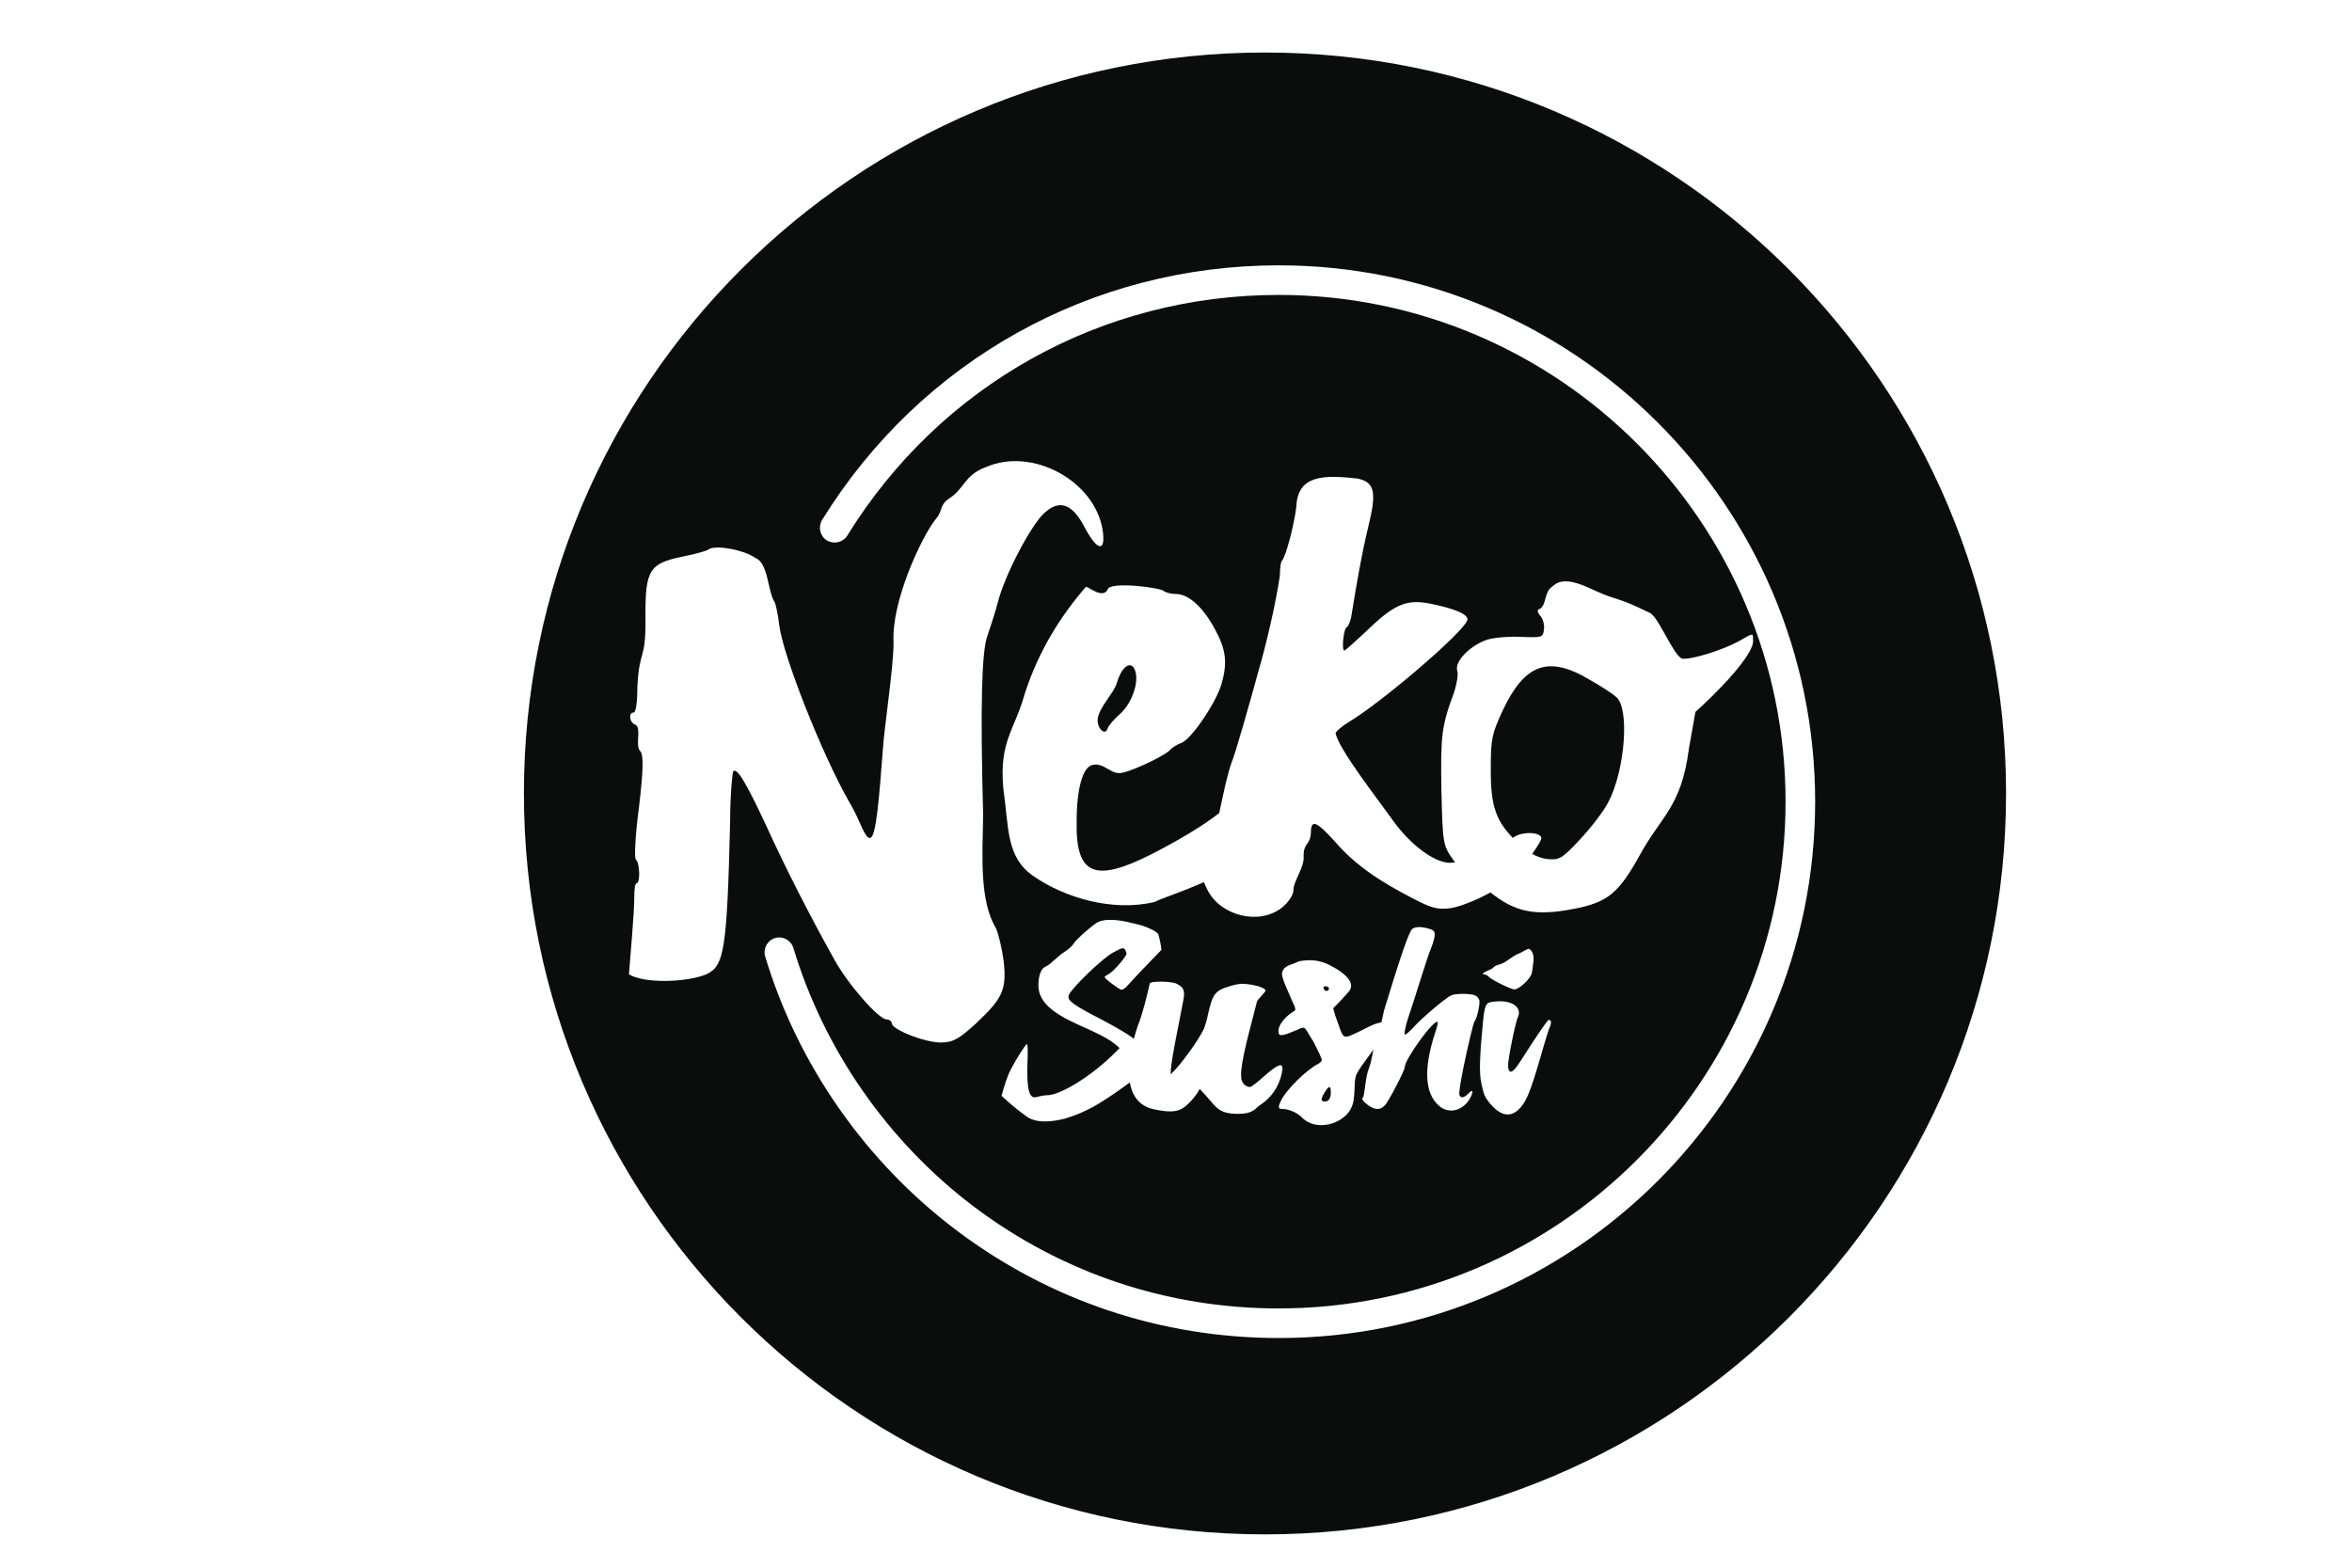 <?xml version="1.0" encoding="utf-8"?>
<!-- Generator: Adobe Illustrator 22.0.1, SVG Export Plug-In . SVG Version: 6.00 Build 0)  -->
<svg version="1.1" id="Layer_1" xmlns="http://www.w3.org/2000/svg" xmlns:xlink="http://www.w3.org/1999/xlink" x="0px" y="0px"
	 viewBox="0 0 1200 800" style="enable-background:new 0 0 1200 800;" xml:space="preserve">
<style type="text/css">
	.st0{fill:#1E4B95;}
	.st1{fill:#222B5D;}
	.st2{fill:#FFFFFF;}
	.st3{fill:#006F47;}
	.st4{stroke:#FFFFFF;stroke-width:0.5;stroke-miterlimit:10;}
	.st5{fill:#005291;}
	.st6{fill:#F2B519;}
	.st7{fill:#2B388D;}
	.st8{fill:#54565A;}
	.st9{fill:#93D500;}
	.st10{fill:#DE3726;}
	.st11{fill:none;}
	.st12{fill:#32373C;}
	.st13{fill:#2B2B85;}
	.st14{fill:#2E318F;}
	.st15{fill:#FFE900;}
	.st16{fill:#F2D376;}
	.st17{fill:#A0B6CA;}
	.st18{fill:#004E96;}
	.st19{fill:#F4B625;}
	.st20{fill:#F4B727;}
	.st21{fill:#335E84;}
	.st22{fill:#5F80A5;}
	.st23{fill:#849EBB;}
	.st24{fill:#B9CDDA;}
	.st25{fill:#F1C858;}
	.st26{fill:#3F6C9E;}
	.st27{fill:#7087AA;}
	.st28{fill:#005094;}
	.st29{fill:#D2DFEA;}
	.st30{fill:#004D8E;}
	.st31{fill:#005195;}
	.st32{fill:#005395;}
	.st33{fill:#004D8C;}
	.st34{fill:#146294;}
	.st35{fill:#004D8D;}
	.st36{fill:#C3D7E3;}
	.st37{fill:#9CC2D8;}
	.st38{fill:#4C6AA3;}
	.st39{fill:#004F87;}
	.st40{fill:#778DAD;}
	.st41{fill:#F4D076;}
	.st42{fill:#D6AE50;}
	.st43{fill:#F1E7BD;}
	.st44{fill:#F4DB8D;}
	.st45{fill:#5F83AF;}
	.st46{fill:#3D6C9C;}
	.st47{fill:#045A97;}
	.st48{fill:#5D7DA1;}
	.st49{fill:#B1BBC6;}
	.st50{fill:#6186B4;}
	.st51{fill:#7BA5CB;}
	.st52{fill:#0B539C;}
	.st53{fill:#8BD1D2;}
	.st54{clip-path:url(#SVGID_2_);fill:#8BD1D2;}
	.st55{clip-path:url(#SVGID_2_);fill:#009E92;}
	.st56{fill:#009E92;}
	.st57{fill:#61C6D8;}
	.st58{filter:url(#Adobe_OpacityMaskFilter);}
	.st59{clip-path:url(#SVGID_4_);fill:url(#SVGID_6_);}
	.st60{clip-path:url(#SVGID_4_);mask:url(#SVGID_5_);fill:url(#SVGID_7_);}
	.st61{filter:url(#Adobe_OpacityMaskFilter_1_);}
	.st62{clip-path:url(#SVGID_9_);fill:url(#SVGID_11_);}
	.st63{clip-path:url(#SVGID_9_);mask:url(#SVGID_10_);fill:url(#SVGID_12_);}
	.st64{filter:url(#Adobe_OpacityMaskFilter_2_);}
	.st65{clip-path:url(#SVGID_14_);fill:url(#SVGID_16_);}
	.st66{clip-path:url(#SVGID_14_);mask:url(#SVGID_15_);fill:url(#SVGID_17_);}
	.st67{filter:url(#Adobe_OpacityMaskFilter_3_);}
	.st68{clip-path:url(#SVGID_19_);fill:url(#SVGID_21_);}
	.st69{clip-path:url(#SVGID_19_);mask:url(#SVGID_20_);fill:url(#SVGID_22_);}
	.st70{fill:#F06F21;}
	.st71{fill:#ACCE38;}
	.st72{fill:#A4CF53;}
	.st73{fill:#A4A6A9;}
	.st74{fill:#231F20;stroke:#231F20;stroke-miterlimit:10;}
	.st75{fill:#1F1E19;}
	.st76{fill:#881B1B;}
	.st77{fill-rule:evenodd;clip-rule:evenodd;fill:#DF9F26;}
	.st78{clip-path:url(#SVGID_24_);}
	.st79{clip-path:url(#SVGID_26_);fill:#090E0C;}
	.st80{clip-path:url(#SVGID_26_);fill:#FFFFFF;}
	.st81{clip-path:url(#SVGID_28_);}
	.st82{fill:#6EBB46;}
	.st83{fill:#065686;}
	.st84{fill:#4C4C4D;}
	.st85{fill-rule:evenodd;clip-rule:evenodd;fill:#166D38;}
	.st86{fill:#006838;}
	.st87{fill:#6D6E70;}
	.st88{fill:url(#SVGID_31_);}
	.st89{fill:#863132;}
	.st90{fill:#231F20;}
	.st91{fill:#224098;stroke:#224098;stroke-width:0.261;stroke-miterlimit:10;}
	.st92{fill:#2A307D;stroke:#2A307D;stroke-width:1.256;stroke-miterlimit:10;}
	.st93{fill:#A0A0A9;}
	.st94{fill:#60B946;}
	.st95{fill:#812B8E;}
	.st96{fill:#EC4095;}
	.st97{fill:#409C73;}
	.st98{fill:#0578BC;}
	.st99{fill:#224098;stroke:#224098;stroke-width:1.256;stroke-miterlimit:10;}
	.st100{fill:#EBE8DD;}
	.st101{fill:#F6921E;}
	.st102{fill:#191310;}
	.st103{fill:#95513B;}
	.st104{fill:#80B7DF;}
	.st105{fill:#87C340;}
	.st106{clip-path:url(#SVGID_33_);}
	.st107{clip-path:url(#SVGID_35_);}
</style>
<g>
	<g>
		<defs>
			<rect id="SVGID_23_" x="216.2" width="840.2" height="825"/>
		</defs>
		<clipPath id="SVGID_2_">
			<use xlink:href="#SVGID_23_"  style="overflow:visible;"/>
		</clipPath>
		<g style="clip-path:url(#SVGID_2_);">
			<defs>
				<rect id="SVGID_25_" x="216.2" width="840.2" height="825"/>
			</defs>
			<clipPath id="SVGID_4_">
				<use xlink:href="#SVGID_25_"  style="overflow:visible;"/>
			</clipPath>
			<path style="clip-path:url(#SVGID_4_);fill:#090E0C;" d="M1023.5,404.9c0,208.8-169.3,378.1-378.1,378.1
				c-208.8,0-378.1-169.3-378.1-378.1c0-208.8,169.3-378.1,378.1-378.1C854.2,26.8,1023.5,196.1,1023.5,404.9"/>
			<path style="clip-path:url(#SVGID_4_);fill:#FFFFFF;" d="M329.3,314.1c0-23.1,1.9-26.6,19.1-30.1c5.9-1.2,11.7-2.7,12.9-3.5
				c3.1-2.7,18.4,0,24.2,4.3c6.3,2.3,6.3,16.8,9.4,21.9c0.8,0.8,2,6.6,2.7,12.5c2,15.6,21.9,66,35.6,89.9c1.2,2,3.9,7,5.5,10.9
				c6.6,15.2,8.2,10.2,11.7-37.1c0.8-12.5,5.5-42.2,5.5-55.1c-1.2-20.7,14.1-53.5,21.5-62.9c3.9-4.3,1.6-7,7-10.6
				c7.8-5.1,7.8-12.1,18.8-16c23.4-10.2,55.5,7,59.4,32.4c1.6,11.3-2.7,10.5-9-1.2c-6.6-12.9-13.3-14.8-21.1-7.4
				c-6.6,6.2-19.9,31.3-23.4,45.3c-1.2,4.7-3.9,12.9-5.5,17.6c-2.7,8.2-3.5,34.8-2,91c-0.4,21.1-1.9,43.8,6.6,57.8
				c1.2,2.7,3.1,10.6,3.9,16.8c1.6,14.9-0.8,19.1-14.5,32c-8.2,7.4-11.3,9.4-17.6,9.4c-8.2,0-25-6.6-25-9.8c0-0.8-1.2-2-2.7-2
				c-3.9,0-19.5-17.6-26.6-30.5c-12.9-23.1-25-46.9-34.8-68.4c-10.2-21.9-14.9-29.7-16.8-27.7c-0.4,0.4-1.6,12.1-1.6,26.2
				c-1.6,65.6-3.1,73.1-12.1,77.4c-10.6,4.3-32,4.7-39.5,0c0.8-10.9,2.7-30.9,2.7-39.5c0-3.9,0.4-7,1.2-7c2,0,1.6-10.5-0.4-12.1
				c-0.8-0.4-0.4-11.7,1.6-26.6c2.3-19.1,2.3-26.6,0.8-28.5c-3.1-2.7,0.8-12.1-2.7-13.7c-3.1-1.2-3.5-6.2-0.8-6.2
				c1.2,0,1.9-5.9,1.9-13.3C326.2,330.5,329.7,337.9,329.3,314.1"/>
			<path style="clip-path:url(#SVGID_4_);fill:#FFFFFF;" d="M643.3,383.2c0-2.2,10.6-5.9,16.9-5.9c5.2,0,5.2,0,4,7
				c-1.1,7-8.8,23.5-16.5,35.6c-5.9,9.2-18.4,22.4-20.9,22.4c-1.5,0-4.4,1.8-6.2,3.7c-2.2,4-27.6,12.1-31.6,14.3
				c-21.3,5.1-45.9-2.2-61.7-13.2c-14-9.6-12.5-24.2-15.4-44.8c-2.2-24.3,5.9-29.8,11-48.5c7.3-22.4,18.7-40,31.2-54.4
				c1.8,0.4,8.5,6.2,11,1.5c0.7-4.4,26.8-1.1,28.7,0.7c0.7,0.7,3.7,1.5,5.9,1.5c6.6,0,13.6,6.2,19.8,17.3c5.9,10.7,7,17.3,3.7,28.7
				c-2.6,9.2-15.4,28.3-20.6,30.1c-2.2,0.7-4.8,2.6-5.5,3.3c-1.1,2.2-17.6,10.3-24.3,11.8c-5.9,1.5-9.2-5.2-15.1-4
				c-5.1,0.7-8.4,11.4-8.4,29.4c-0.4,26.8,9.2,30.9,38.2,16.2c28.7-14.7,46.7-28.3,46.7-36C633.4,395.7,643,386.1,643.3,383.2
				 M565.1,371.8c0.4-1.5,3.3-4.8,6.6-7.7c5.9-5.5,9.6-16.2,7.4-22c-1.8-5.1-6.6-2.6-9.2,6.2c-1.5,5.5-9.6,12.9-9.9,19.1
				C559.9,372.1,564,375.5,565.1,371.8"/>
			<path style="clip-path:url(#SVGID_4_);fill:#FFFFFF;" d="M659.9,454.4c0,2.2-2.6,6.2-5.9,8.8c-11.8,9.2-31.2,4-37.8-8.8
				c-3.3-6.6-3.3-6.6,0.4-18c4.4-12.5,7.7-36,11.8-47.4c1.8-4,9.6-31.6,13.6-46.3c4-13.6,8.8-34.2,11-48.9c0-3.7,0.4-7,1.1-7.7
				c1.8-1.8,6.2-18,7.3-27.6c0.7-16.2,14-16.2,31.2-14.3c8.8,1.8,9.9,7,5.5,24.6c-3.3,13.6-5.9,28.7-8.5,44.8
				c-0.4,3.3-1.8,6.2-2.6,6.6c-1.5,0.7-2.6,11.8-1.1,11.8c0.4,0,6.6-5.5,13.2-11.8c13.2-12.5,19.5-14.7,32.3-11.8
				c11.8,2.6,17.3,5.1,17.3,7.7c0,4.8-42.6,41.5-60.3,52.2c-3.7,2.2-7,5.1-7,5.9c1.8,8.4,21.7,33.8,29,44.1
				c8.8,12.5,21.3,22,29.4,22c6.6,0,24.3-7,32.3-12.9c4.4-3.3,14.3-2.9,14.3,0.4c0,2.2-11,17.3-15.8,21
				c-8.1,6.6-23.2,13.6-30.9,14.7c-6.2,0.7-9.2,0-18.4-4.8c-18-9.2-30.1-17.6-40-29c-9.9-11-12.5-11.8-12.5-4.4
				c-0.4,5.9-3.7,4.8-3.7,11.4C665.7,442.7,659.9,449.3,659.9,454.4"/>
			<path style="clip-path:url(#SVGID_4_);fill:#FFFFFF;" d="M841.4,312.6c4.4,1.1,12.5,22.4,16.9,23.5c4,0.7,19.8-4,28.7-8.8
				c7.7-4.4,7.4-4.4,7.4-0.7c1.1,7.3-19.9,28.3-29.4,36.7l-3.3,18.7c-4,30.5-14.3,34.2-25.7,55.5c-9.9,17.6-15.4,22.4-30.1,25.7
				c-20.6,4.4-31.2,2.9-43.4-6.2c-8.8-7-14.3-8.5-20.9-18c-5.5-7.7-5.5-8.4-6.2-36c-0.4-27.9,0-32.3,6.6-50
				c1.1-3.7,2.2-8.8,1.5-10.7c-1.5-4.8,6.6-12.9,15.1-15.8c3.3-1.1,11-1.8,17.3-1.5c10.7,0.4,11.4,0.4,11.8-3.7
				c0.4-2.2-0.4-5.5-1.8-7c-1.8-2.2-1.8-3.3,0-3.7c3.3-2.6,1.8-8.4,6.2-11.4c4.4-4,10.3-3.3,21.7,2.2
				C826.3,307.1,823.4,303.8,841.4,312.6 M774.5,430.2c4.8,4.8,9.6,7.3,14.3,8.1c6.6,0.7,7.7,0.4,17.3-9.9
				c5.5-5.9,12.1-14.3,14.7-19.5c8.4-16.5,10.7-47.8,3.7-53.3c-1.1-1.1-7-5.1-12.9-8.4c-21.3-12.9-33.4-8.8-44.8,15.1
				c-5.5,12.1-6.2,14-6.2,29.8C760.5,411.8,763.1,419.5,774.5,430.2"/>
			<path style="clip-path:url(#SVGID_4_);fill:#FFFFFF;" d="M563.6,498.6c0-0.3,0.9-0.9,1.8-1.4c2.3-0.9,9.4-9.1,9.4-10.7
				c-1.2-3.6-1.7-3.2-7.1-0.3c-5.7,3.2-21.7,18.7-22.5,21.9c-0.6,2.6,2.4,4.8,18,12.8c13.1,7.1,15.3,8.8,22.3,15.1
				c-0.5,7.4-1.4,11-7,14.9c-16.9,12.4-24,16.5-35,19.9c-7.2,1.8-15.6,2.7-20.7-1.8c-4.1-2.9-8.3-6.5-11.8-9.8
				c1.1-4.1,3-10.3,4.5-13c3.2-6.3,7.9-13.4,8.4-13.4c0.5,0,0.6,3.5,0.3,9.8c-0.4,13.7,0.9,18.7,5.1,17.1c1.1-0.3,3.5-0.8,5.1-0.8
				c6.3,0,21.3-9.1,32.3-19.6l4.5-4.4c-9.5-10.1-34.9-13.6-40.5-27.2c-2-5-0.5-13.3,2.6-14.3c2.3-0.9,7.2-6.2,9.5-7.4
				c2.3-1.5,4.5-3.5,5-4.5c0.8-1.7,10.3-10.1,12.5-11c5.4-2.4,14.3-0.3,19.6,1.1c4.4,0.9,10.3,3.6,11,5.1c0.6,1.4,1.4,5.6,1.7,8
				c-4.4,4.5-14.3,14.8-17.1,18c-1.1,1.4-2.6,2.4-3.3,2.4C571.1,505,563.6,499.5,563.6,498.6"/>
			<path style="clip-path:url(#SVGID_4_);fill:#FFFFFF;" d="M633.3,550c0,2.4,2.1,4.7,4.5,4.7c0.6,0,3.6-2.3,6.6-5
				c8.5-7.6,11-8,9.5-1.7c-1.4,6.5-5.3,12.1-10.3,15.4c-3.5,2.3-3.9,5-11.9,5c-9.8,0-11-3.2-16-8.8l-3.6-3.9
				c-2.1,4.1-6.8,9.1-9.7,10.4c-2.4,1.1-5.6,1.7-13.6,0c-15.9-3.3-14.9-23.3-8.2-42.9c2.4-5.9,4.8-15.9,6-21.3
				c0.3-1.4,11-1.2,13.7,0.1c3.9,2,4.4,3.6,3.3,9.2c-3,15.7-6.6,32.2-6.3,37c5.3-4.8,14.6-18.1,16.9-23.1c0.6-1.5,1.7-5,2.1-7.4
				c2.4-10.6,3.6-12.2,11.3-14.5c4.1-1.2,5.9-1.4,9.5-0.9c4.7,0.6,8.6,2.1,8.6,3.2c0,0.8-4.7,5-4.5,6
				C638.6,522.4,632.4,542.9,633.3,550"/>
			<path style="clip-path:url(#SVGID_4_);fill:#FFFFFF;" d="M678.4,492.5c9.4,4.8,13.1,9.7,9.7,13.6c-1.5,1.7-5.6,6.3-7.9,8.4
				l1.2,4.2c4.5,11.8,2.4,12.4,13.3,7.1c6.3-3.3,8.8-4.2,11.6-4.1c0.5,0,0.9,1.2,0.9,2.7c0,2-1.1,3.9-4.7,8.8
				c-2.6,3.5-6,8.3-7.9,10.9c-3,4.5-3.3,4.8-3.5,11.5c-0.2,5.3-0.6,7.6-1.8,10c-3.9,8-18.1,12.4-25.5,4.2c-2.6-2.3-6.6-3.9-9.7-3.9
				c-2.1,0-2.1-1.1-0.3-4.7c2.6-5.1,12.5-15.1,18.9-18.4c0.9-0.4,1.7-1.4,1.7-2c0-0.6-2-4.8-4.2-9.1c-5.9-9.1-3-8.2-11.2-5
				c-5.9,2.4-7.2,2.1-6.6-1.7c0.5-2.7,3.8-6.6,7.5-8.8c1.4-0.8,1.4-1.1-0.9-6c-5.4-12.2-5.6-13.3-4.2-15.4c1.2-2.3,5.7-2.9,7.7-4.2
				C667.9,489.5,673.2,489.8,678.4,492.5 M675.7,557.7c-2,3.3-1.8,4.4,0.3,4.4c2,0,3-1.7,3-4.7C679,553.8,678,553.8,675.7,557.7
				 M678,504.1c-0.6-0.9-2.7-1.1-2.7-0.3C675.1,506.1,678.3,506.4,678,504.1"/>
			<path style="clip-path:url(#SVGID_4_);fill:#FFFFFF;" d="M721.6,523.8c3.6-4.1,15.5-14.2,18.7-15.8c2.1-1.1,10-1.1,12.4,0
				c0.9,0.4,2,1.7,2.1,2.6c0.3,2-1.2,8.9-2.3,10.3c-0.6,0.9-1.1,2.6-4.1,15.7c-2.7,12.1-4.2,20.8-3.8,22.2c0.6,1.7,2.4,1.5,4.4-0.6
				c2.1-2.3,2.9-1.8,1.7,0.9c-3.3,7.5-11.2,10-16.6,5.1c-7.2-6.3-7.8-18.7-2.1-36.5c1.1-3.2,1.8-6,1.5-6.2
				c-1.7-1.7-16.8,19-16.8,23.1c0,1.7-8.2,17.4-10,19.3c-2.4,2.7-5,2.7-8.8,0c-2.7-2-3.5-3.3-2.3-4.1c0.9-3.8,1.1-10,2.7-14.3
				c1.8-4.5,2.1-9.8,3.3-13.4c2.1-4.7,3.3-10.7,4.5-16.3c8.2-27,12.8-40.6,14.5-41.8c1.7-1.2,4.8-1.2,8.6,0c3.6,1,3.6,2.6,0.9,10
				c-1.8,3.9-8.6,26.7-11.8,35.9c-1.2,3.6-2.1,8.1-1.4,8.1C717.5,527.8,719.7,526,721.6,523.8"/>
			<path style="clip-path:url(#SVGID_4_);fill:#FFFFFF;" d="M790.2,525.4c-3.3,9.8-8,29.1-11.9,36.1c-5,8.9-11.3,9.7-18,1.7
				c-2.7-3.2-3.3-4.5-4.5-10.4c-1.2-5.3-0.9-13.6,0.9-32.2c0.8-7.2,1.4-8.8,3.9-9.2c9.7-1.8,16.6,2.1,13.7,8
				c-0.9,2.1-3.5,13.6-4.7,22.2c-0.6,4.5,0.6,6.5,2.7,4.5c0.8-0.6,2.4-3,3.8-5.1c6.5-10.3,13.4-20.5,14-20.5
				C791.7,520.4,791.7,522.1,790.2,525.4 M759.5,498.4c-0.6-0.6-1.5-1.1-2-1.1c-3.8-0.3,4.7-2.9,4.4-3.6c0-0.3,1.2-0.9,2.7-1.4
				c3.9-0.9,6.8-4.5,10.4-5.7c1.4-0.6,3.2-1.8,4.7-2.4c0.8-0.3,3.2,1.9,2.7,6.2c-0.5,4.1-0.5,4.4-0.9,6.3c-0.8,3-6.5,8.2-8.8,8.2
				C771,504.9,761.6,500.4,759.5,498.4"/>
			<path style="clip-path:url(#SVGID_4_);fill:#FFFFFF;" d="M652.5,682.8c-60,0-117-19.1-164.7-55.1
				c-46.2-34.9-80.8-84.4-97.4-139.6c-1.2-4,1.1-8.2,5-9.4c4-1.2,8.2,1.1,9.4,5.1c15.7,52.1,48.4,98.9,92,131.9
				c45.1,34,98.9,52,155.6,52c142.6,0,258.6-116,258.6-258.6c0-142.6-116-258.6-258.6-258.6c-90.3,0-172.6,45.9-220.1,122.8
				c-2.2,3.5-6.8,4.6-10.4,2.5c-3.5-2.2-4.6-6.8-2.5-10.4c50.3-81.4,137.4-130,233-130c150.9,0,273.7,122.8,273.7,273.7
				C926.1,560,803.4,682.8,652.5,682.8"/>
		</g>
	</g>
</g>
</svg>
